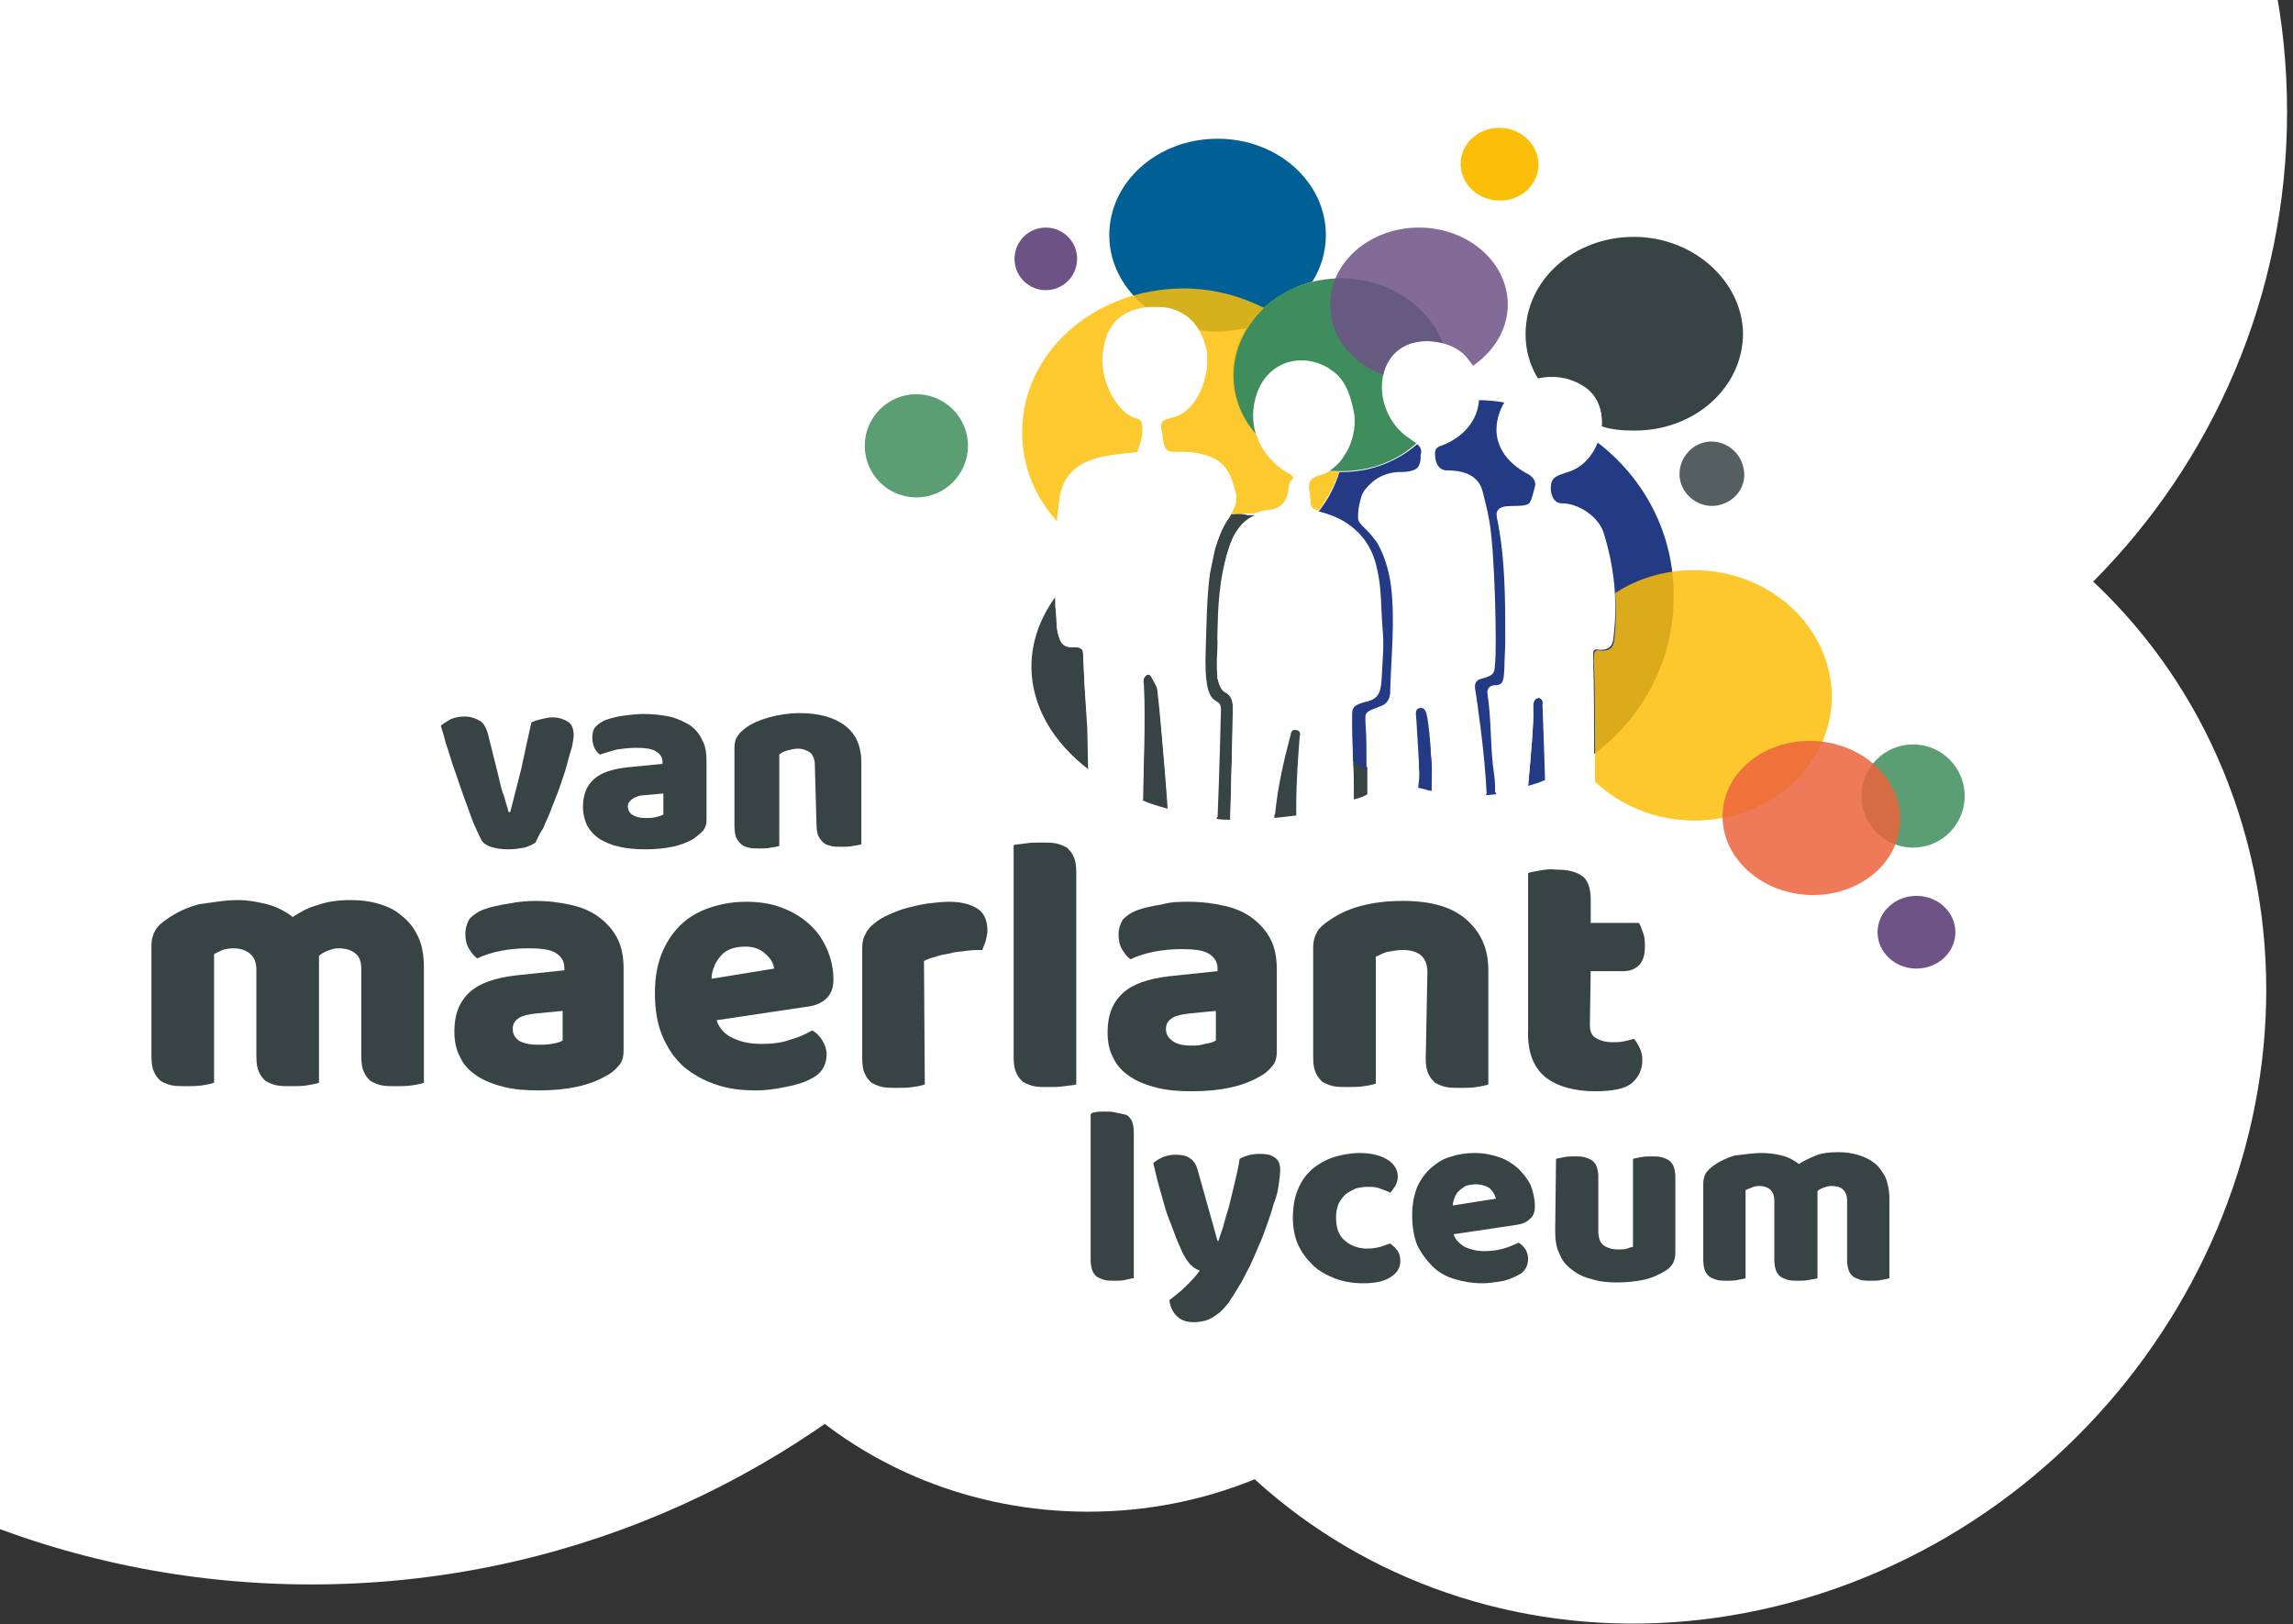 <?xml version="1.0" encoding="UTF-8"?>
<!-- Generator: Adobe Illustrator 25.2.3, SVG Export Plug-In . SVG Version: 6.00 Build 0)  -->
<svg xmlns="http://www.w3.org/2000/svg" xmlns:xlink="http://www.w3.org/1999/xlink" version="1.1" id="Layer_1" x="0px" y="0px" viewBox="0 0 271 192" style="enable-background:new 0 0 271 192;" xml:space="preserve">
<rect x="0" y="0" width="271" height="192" fill="#333333" stroke="none"/>
<style type="text/css">
	.st0{fill:#FFFFFF;}
	.st1{fill:#006096;}
	.st2{fill:#233A84;}
	.st3{fill:#384344;}
	.st4{fill:#FBBF09;}
	.st5{fill:#6E5387;}
	.st6{opacity:0.85;fill:#384344;enable-background:new    ;}
	.st7{fill:#6D5286;}
	.st8{opacity:0.85;fill:#3F8D5C;enable-background:new    ;}
	.st9{opacity:0.85;fill:#FBBF09;enable-background:new    ;}
	.st10{opacity:0.85;fill:#EB633C;enable-background:new    ;}
	.st11{fill:#243A85;}
	.st12{fill:#3F8D5C;}
	.st13{opacity:0.85;fill:#6D5286;enable-background:new    ;}
	.st14{opacity:0.85;}
</style>
<g id="VML-Desktop---Homepage">
	<g id="Group-4" transform="translate(-207, -151)">
		<g id="Group-77" transform="translate(240, 210.5) scale(-1, 1) translate(-240, -210.5) ">
			<g>
				<path id="Fill-36_1_" class="st0" d="M342.7,231.8c0,58.8-47.7,106.5-106.5,106.5s-106.5-47.7-106.5-106.5      s47.7-106.5,106.5-106.5C295,125.3,342.7,172.9,342.7,231.8"></path>
				<path id="Fill-40_1_" class="st0" d="M159.9,164.2c0,43.5-35.2,78.7-78.6,78.7S2.7,207.7,2.7,164.2s35.2-78.7,78.6-78.7      S159.9,120.7,159.9,164.2"></path>
				<path id="Fill-42_1_" class="st0" d="M210.3,126.9c0,27.2-23.5,49.2-52.5,49.2s-52.5-22-52.5-49.2s23.5-49.2,52.5-49.2      S210.3,99.7,210.3,126.9"></path>
				<path id="Fill-48_1_" class="st0" d="M396,291.4c0,35-30.1,63.5-67.2,63.5s-67.2-28.4-67.2-63.5s30.1-63.5,67.2-63.5      C365.9,228,396,256.4,396,291.4"></path>
				<path id="Fill-50_1_" class="st0" d="M349.5,223.9c-1.8,27.8-26.7,48.6-55.6,46.5s-51-26.4-49.2-54.2s26.7-48.6,55.6-46.5      C329.2,171.8,351.2,196.1,349.5,223.9"></path>
				<path id="Fill-59_1_" class="st0" d="M194.1,282.5c0,26.1-22.2,47.2-49.7,47.2s-49.7-21.1-49.7-47.2s22.2-47.2,49.7-47.2      S194.1,256.4,194.1,282.5"></path>
				<path id="Fill-63_1_" class="st0" d="M143.1,296.2c-10.7,36.6-49.6,55.7-87,42.6c-37.3-13.1-58.9-53.4-48.2-90      s49.6-55.7,87-42.6C132.2,219.3,153.8,259.6,143.1,296.2"></path>
			</g>
		</g>
	</g>
</g>
<path class="st1" d="M155.1,33.3c1-1.6,1.6-3.5,1.6-5.5c0-6.3-5.7-11.4-12.8-11.4s-12.8,5.1-12.8,11.4c0,3.4,1.7,6.4,4.3,8.5h0.1  c0.5,0,0.9-0.1,1.5,0c2.3,0.1,3.7,1.4,4.4,2.7l0,0c0.8,0.1,1.6,0.2,2.4,0.2c1.2,0,2.4-0.2,3.5-0.4C149,36.2,151.8,34.2,155.1,33.3z"></path>
<g>
	<path class="st2" d="M188.8,52.3c-0.6,1.6-1.8,3-3.5,3.5c-1.2,0.4-2,0.6-2.1,1.7c0,0.6,0.1,2.2,1.3,2.1c2.1-0.1,4.4,1.6,4.9,3.4   c1.3,4,1.7,8.2,1.2,12.4c-0.1,1.1-0.6,1.5-1.7,1.4c-0.5-0.1-0.7,0.1-0.7,0.6c0,0.4-0.1,0.8,0,1.2c0.1,2.1,0.1,6.8,0.1,10.6   c5.8-4.3,9.5-11,9.5-18.6C197.9,63.1,194.3,56.5,188.8,52.3z"></path>
	<path class="st2" d="M169.1,88.6c-0.1-1.2-0.2-2.5-0.4-3.7c-0.1-0.5-0.2-1.4-1-1.3c-0.7,0.1-0.5,0.9-0.4,1.5c0.1,1.7,0.2,3.4,0.3,5   c0,0.2,0,0.5,0,0.7c0,0.6,0,1.4-0.1,2.3c0.6,0.1,1.1,0.3,1.7,0.4c0-1.6,0.1-3.2-0.1-4.4C169.1,88.9,169.1,88.8,169.1,88.6z"></path>
	<path class="st2" d="M177.7,60.1c0.8-0.2,2.6,0.1,3.1-0.5c0.3-0.5,0.5-1.2,0.6-1.8c0.2-0.8-0.1-1.3-0.7-1.7   c-4.3-2.2-4.6-5.9-2.8-8.5c-1.1-0.2-2.1-0.3-3.2-0.3c-0.1,2.5-1.9,4.5-4.4,5.4c-0.6,0.2-0.8,0.5-0.8,1c-0.1,1.7,0.9,2.1,1.3,2   c1.6,0,3.7,0.3,4.3,2.4c0.3,1.2,0.6,2.3,0.8,3.5c0.7,3.8,0.9,15.1,0.7,16.9c-0.1,0.9,0.1,1.3-1.4,1.7c-1,0.2-1.1,0.8-0.9,1.7   c0.1,0.7,1,7.2,1.3,12.1c0.4,0,0.8-0.1,1.2-0.1c0-0.7-0.1-1.4-0.1-2.1c-0.5-3.2-0.3-6.4-0.8-9.5c-0.1-0.4,0.3-0.9,0.9-1   c1.2-0.1,1.1-0.8,1.1-2.1c0-1.1,0.1-2.1,0.1-3.2c0-4.9,0-9.8-1-14.6C176.8,60.6,177,60.3,177.7,60.1z"></path>
	<path class="st2" d="M181.9,82.5c-0.5,0-0.6,0.4-0.7,0.8c0,0.1,0,0.3,0,0.4c0.1,1.6-0.3,5.9-0.6,9.2c0.7-0.2,1.4-0.4,2-0.7   c-0.1-3.8-0.3-8.4-0.3-8.9C182.4,82.9,182.2,82.6,181.9,82.5z"></path>
</g>
<g>
	<path class="st3" d="M63.3,99.6c-0.3,0.2-0.7,0.4-1.3,0.6c-0.6,0.1-1.2,0.2-1.9,0.2c-0.8,0-1.5-0.1-2.1-0.3c-0.6-0.2-1-0.5-1.2-1   c-0.2-0.4-0.4-0.8-0.7-1.5c-0.3-0.6-0.5-1.3-0.8-2.1c-0.3-0.8-0.6-1.6-0.9-2.5c-0.3-0.9-0.6-1.8-0.9-2.6c-0.3-0.9-0.5-1.7-0.8-2.5   c-0.2-0.8-0.4-1.5-0.6-2.1c0.3-0.3,0.7-0.5,1.2-0.8c0.5-0.2,1-0.3,1.6-0.3c0.7,0,1.3,0.2,1.8,0.5s0.8,0.9,1,1.7l1.2,4.8   c0.2,0.9,0.4,1.8,0.7,2.5c0.2,0.8,0.4,1.3,0.5,1.8h0.2c0.4-1.5,0.8-3.2,1.3-5.1c0.4-1.9,0.8-3.7,1.2-5.5c0.4-0.2,0.8-0.3,1.2-0.4   s0.9-0.2,1.3-0.2c0.7,0,1.3,0.2,1.8,0.5s0.7,0.9,0.7,1.6c0,0.3-0.1,0.8-0.2,1.4c-0.2,0.6-0.4,1.3-0.6,2.1c-0.2,0.8-0.5,1.6-0.8,2.5   s-0.7,1.8-1,2.6c-0.3,0.9-0.7,1.6-1,2.4C63.8,98.5,63.5,99.1,63.3,99.6z"></path>
	<path class="st3" d="M76,84.4c1.1,0,2.1,0.1,3.1,0.3c0.9,0.2,1.7,0.6,2.4,1c0.7,0.5,1.2,1.1,1.5,1.8c0.4,0.7,0.5,1.6,0.5,2.5v7   c0,0.5-0.2,1-0.5,1.3s-0.7,0.6-1.1,0.9c-1.4,0.8-3.2,1.2-5.7,1.2c-1.1,0-2.1-0.1-3-0.3c-0.9-0.2-1.6-0.5-2.3-0.9   c-0.6-0.4-1.1-0.9-1.5-1.6c-0.3-0.6-0.5-1.4-0.5-2.2c0-1.4,0.4-2.5,1.3-3.3s2.2-1.2,4-1.4l4.1-0.4v-0.2c0-0.6-0.3-1-0.8-1.3   s-1.3-0.4-2.3-0.4c-0.8,0-1.6,0.1-2.3,0.2c-0.7,0.2-1.4,0.4-2,0.6c-0.3-0.2-0.5-0.5-0.7-0.9C70.1,88,70,87.6,70,87.2   c0-0.5,0.1-1,0.4-1.3s0.7-0.6,1.2-0.8c0.6-0.2,1.3-0.4,2.1-0.5C74.5,84.5,75.3,84.4,76,84.4z M76.3,96.7c0.4,0,0.7,0,1.2-0.1   c0.4-0.1,0.7-0.2,0.9-0.3v-2.5L76.2,94c-0.6,0-1.1,0.2-1.4,0.4s-0.6,0.5-0.6,0.9s0.2,0.8,0.5,1S75.5,96.7,76.3,96.7z"></path>
	<path class="st3" d="M96.3,90.4c0-0.6-0.2-1.1-0.5-1.4c-0.4-0.3-0.9-0.5-1.5-0.5c-0.4,0-0.8,0.1-1.2,0.2c-0.4,0.1-0.8,0.3-1,0.5   V100c-0.2,0.1-0.5,0.1-1,0.2c-0.4,0.1-0.9,0.1-1.4,0.1s-0.9,0-1.2-0.1c-0.4-0.1-0.7-0.2-0.9-0.4c-0.2-0.2-0.4-0.4-0.6-0.8   c-0.1-0.3-0.2-0.7-0.2-1.3v-9.3c0-0.6,0.1-1,0.4-1.4c0.2-0.4,0.6-0.7,1-1c0.7-0.5,1.6-0.9,2.7-1.2c1.1-0.3,2.3-0.5,3.6-0.5   c2.3,0,4.1,0.5,5.4,1.5s1.9,2.5,1.9,4.3v9.7c-0.2,0.1-0.5,0.1-1,0.2c-0.4,0.1-0.9,0.1-1.4,0.1s-0.9,0-1.2-0.1   c-0.4-0.1-0.7-0.2-0.9-0.4c-0.2-0.2-0.4-0.4-0.6-0.8c-0.1-0.3-0.2-0.7-0.2-1.3L96.3,90.4z"></path>
	<path class="st3" d="M28.1,106.4c1.2,0,2.3,0.2,3.5,0.5c1.1,0.3,2.1,0.8,3,1.5c0.9-0.6,1.8-1.1,2.9-1.4c1.1-0.4,2.4-0.6,3.9-0.6   c1.1,0,2.2,0.1,3.2,0.4c1.1,0.3,2,0.7,2.8,1.4c0.8,0.6,1.5,1.4,2,2.5c0.5,1,0.7,2.3,0.7,3.7V128c-0.3,0.1-0.7,0.2-1.4,0.3   c-0.6,0.1-1.3,0.1-1.9,0.1c-0.6,0-1.2,0-1.7-0.1s-0.9-0.3-1.3-0.5c-0.3-0.3-0.6-0.6-0.8-1.1c-0.2-0.4-0.3-1-0.3-1.8v-10.3   c0-0.9-0.2-1.5-0.7-1.9s-1.2-0.6-2-0.6c-0.4,0-0.8,0.1-1.3,0.3c-0.5,0.2-0.8,0.4-1,0.6c0,0.1,0,0.2,0,0.3c0,0.1,0,0.2,0,0.3V128   c-0.3,0.1-0.8,0.2-1.4,0.3c-0.6,0.1-1.2,0.1-1.9,0.1c-0.6,0-1.2,0-1.7-0.1s-0.9-0.3-1.3-0.5c-0.3-0.3-0.6-0.6-0.8-1.1   c-0.2-0.4-0.3-1-0.3-1.8v-10.3c0-0.9-0.3-1.5-0.8-1.9s-1.2-0.6-1.9-0.6c-0.5,0-1,0.1-1.3,0.2c-0.4,0.2-0.7,0.3-1,0.5V128   c-0.3,0.1-0.7,0.2-1.4,0.3c-0.6,0.1-1.3,0.1-1.9,0.1s-1.2,0-1.7-0.1s-0.9-0.3-1.3-0.5c-0.3-0.3-0.6-0.6-0.8-1.1   c-0.2-0.4-0.3-1-0.3-1.8v-13.1c0-0.8,0.2-1.4,0.5-1.9s0.8-0.9,1.4-1.3c1-0.7,2.2-1.3,3.7-1.7C25,106.7,26.5,106.4,28.1,106.4z"></path>
	<path class="st3" d="M63.3,106.5c1.6,0,3,0.2,4.3,0.5c1.3,0.3,2.4,0.8,3.3,1.5s1.6,1.5,2.1,2.5s0.7,2.2,0.7,3.5v9.7   c0,0.8-0.2,1.4-0.6,1.8c-0.4,0.5-0.9,0.9-1.5,1.2c-1.9,1.1-4.5,1.7-7.9,1.7c-1.5,0-2.9-0.1-4.1-0.4c-1.2-0.3-2.3-0.7-3.2-1.3   c-0.9-0.6-1.6-1.3-2-2.2c-0.5-0.9-0.7-1.9-0.7-3.1c0-2,0.6-3.5,1.8-4.6s3-1.7,5.5-2l5.7-0.6v-0.3c0-0.8-0.4-1.4-1.1-1.8   s-1.8-0.5-3.2-0.5c-1.1,0-2.2,0.1-3.2,0.3c-1,0.2-2,0.5-2.8,0.9c-0.4-0.3-0.7-0.7-1-1.2S55,111,55,110.4c0-0.7,0.2-1.3,0.5-1.8   c0.4-0.4,0.9-0.8,1.7-1.1c0.8-0.3,1.8-0.5,3-0.7C61.2,106.6,62.3,106.5,63.3,106.5z M63.6,123.5c0.5,0,1,0,1.6-0.1s1-0.2,1.3-0.4   v-3.5l-3.1,0.3c-0.8,0.1-1.5,0.2-2,0.5s-0.8,0.7-0.8,1.3c0,0.6,0.2,1,0.7,1.4C61.8,123.3,62.5,123.5,63.6,123.5z"></path>
	<path class="st3" d="M89.3,128.9c-1.7,0-3.3-0.2-4.7-0.7c-1.5-0.5-2.7-1.2-3.8-2.1c-1.1-1-1.9-2.2-2.5-3.6s-0.9-3.1-0.9-5.1   c0-1.9,0.3-3.5,0.9-4.9s1.4-2.5,2.4-3.4s2.2-1.5,3.5-1.9s2.6-0.6,4-0.6c1.5,0,2.9,0.2,4.2,0.7c1.3,0.5,2.3,1.1,3.2,1.9   c0.9,0.8,1.6,1.8,2.1,2.9s0.8,2.4,0.8,3.7c0,1-0.3,1.7-0.8,2.2s-1.3,0.9-2.3,1l-10.7,1.6c0.3,1,1,1.7,1.9,2.1   c1,0.5,2.1,0.7,3.4,0.7c1.2,0,2.3-0.1,3.4-0.5c1.1-0.3,1.9-0.7,2.6-1.1c0.5,0.3,0.9,0.7,1.2,1.2c0.3,0.5,0.5,1.1,0.5,1.6   c0,1.3-0.6,2.3-1.8,2.9c-0.9,0.5-2,0.8-3.1,1C91.4,128.8,90.3,128.9,89.3,128.9z M88.1,111.9c-0.7,0-1.3,0.1-1.8,0.3   c-0.5,0.2-0.9,0.5-1.2,0.9c-0.3,0.4-0.6,0.8-0.7,1.2c-0.2,0.4-0.3,0.9-0.3,1.4l7.4-1.2c-0.1-0.6-0.4-1.2-1-1.7   C89.9,112.2,89.1,111.9,88.1,111.9z"></path>
	<path class="st3" d="M109.3,128.2c-0.3,0.1-0.7,0.2-1.4,0.3c-0.6,0.1-1.3,0.1-1.9,0.1s-1.2,0-1.7-0.1s-0.9-0.3-1.3-0.5   c-0.3-0.3-0.6-0.6-0.8-1.1c-0.2-0.4-0.3-1-0.3-1.8v-13c0-0.7,0.1-1.2,0.4-1.7c0.2-0.5,0.6-0.9,1.1-1.3s1-0.7,1.7-1s1.4-0.6,2.2-0.8   c0.8-0.2,1.6-0.4,2.4-0.5s1.7-0.2,2.5-0.2c1.4,0,2.5,0.3,3.3,0.8s1.2,1.4,1.2,2.6c0,0.4-0.1,0.8-0.2,1.2c-0.1,0.4-0.3,0.7-0.4,1.1   c-0.6,0-1.2,0-1.9,0.1c-0.6,0.1-1.3,0.1-1.9,0.3c-0.6,0.1-1.2,0.2-1.7,0.4c-0.5,0.1-1,0.3-1.4,0.5L109.3,128.2z"></path>
	<path class="st3" d="M127.2,128.2c-0.3,0.1-0.8,0.1-1.4,0.2c-0.6,0.1-1.2,0.1-1.9,0.1c-0.6,0-1.2,0-1.7-0.1s-0.9-0.3-1.3-0.5   c-0.3-0.3-0.6-0.6-0.8-1.1c-0.2-0.4-0.3-1-0.3-1.8V99.9c0.3-0.1,0.8-0.1,1.4-0.2s1.2-0.1,1.9-0.1c0.6,0,1.2,0,1.7,0.1   s0.9,0.3,1.3,0.5c0.3,0.3,0.6,0.6,0.8,1.1c0.2,0.4,0.3,1,0.3,1.8V128.2z"></path>
	<path class="st3" d="M140.5,106.6c1.6,0,3,0.2,4.3,0.5s2.4,0.8,3.3,1.5c0.9,0.7,1.6,1.5,2.1,2.5s0.7,2.2,0.7,3.5v9.7   c0,0.8-0.2,1.4-0.6,1.8c-0.4,0.5-0.9,0.9-1.5,1.2c-1.9,1.1-4.5,1.7-7.9,1.7c-1.5,0-2.9-0.1-4.1-0.4c-1.2-0.3-2.3-0.7-3.2-1.3   c-0.9-0.6-1.6-1.3-2-2.2c-0.5-0.9-0.7-1.9-0.7-3.1c0-2,0.6-3.5,1.8-4.6s3-1.7,5.5-2l5.7-0.6v-0.3c0-0.8-0.4-1.4-1.1-1.8   c-0.7-0.4-1.8-0.5-3.2-0.5c-1.1,0-2.2,0.1-3.2,0.3c-1,0.2-2,0.5-2.8,0.9c-0.4-0.3-0.7-0.7-1-1.2s-0.4-1.1-0.4-1.7   c0-0.7,0.2-1.3,0.5-1.8c0.4-0.4,0.9-0.8,1.7-1.1c0.8-0.3,1.8-0.5,3-0.7C138.4,106.6,139.5,106.6,140.5,106.6z M140.8,123.6   c0.5,0,1,0,1.6-0.2c0.6-0.1,1-0.2,1.3-0.4v-3.5l-3.1,0.3c-0.8,0.1-1.5,0.2-2,0.5s-0.8,0.7-0.8,1.3c0,0.6,0.2,1,0.7,1.4   C139,123.4,139.7,123.6,140.8,123.6z"></path>
	<path class="st3" d="M168.7,114.9c0-0.9-0.3-1.6-0.8-2s-1.2-0.6-2.1-0.6c-0.6,0-1.1,0.1-1.7,0.2c-0.6,0.1-1,0.4-1.5,0.6v15   c-0.3,0.1-0.7,0.2-1.4,0.3c-0.6,0.1-1.3,0.1-1.9,0.1c-0.6,0-1.2,0-1.7-0.1s-0.9-0.3-1.3-0.5c-0.3-0.3-0.6-0.6-0.8-1.1   c-0.2-0.4-0.3-1-0.3-1.8v-13c0-0.8,0.2-1.4,0.5-1.9s0.8-0.9,1.4-1.3c1-0.7,2.2-1.3,3.7-1.7c1.5-0.4,3.1-0.6,5-0.6   c3.3,0,5.8,0.7,7.5,2.2s2.6,3.4,2.6,6v13.5c-0.3,0.1-0.7,0.2-1.4,0.3c-0.6,0.1-1.3,0.1-1.9,0.1c-0.6,0-1.2,0-1.7-0.1   s-0.9-0.3-1.3-0.5c-0.3-0.3-0.6-0.6-0.8-1.1c-0.2-0.4-0.3-1-0.3-1.8L168.7,114.9z"></path>
	<path class="st3" d="M187.9,121.1c0,0.8,0.2,1.3,0.7,1.6c0.5,0.3,1.1,0.5,2,0.5c0.4,0,0.9,0,1.3-0.1c0.5-0.1,0.9-0.2,1.2-0.3   c0.3,0.3,0.5,0.7,0.7,1.1s0.3,0.9,0.3,1.4c0,1.1-0.4,2-1.2,2.7c-0.8,0.7-2.3,1-4.4,1c-2.5,0-4.5-0.6-5.9-1.7c-1.4-1.2-2.1-3-2-5.6   v-18.5c0.3-0.1,0.8-0.2,1.4-0.3c0.6-0.1,1.2-0.2,1.9-0.1c1.3,0,2.3,0.2,3,0.7c0.7,0.4,1.1,1.4,1.1,2.8v2.8h5.7   c0.2,0.3,0.3,0.7,0.5,1.2s0.2,1,0.2,1.6c0,1-0.2,1.7-0.7,2.2c-0.4,0.4-1,0.7-1.8,0.7H188L187.9,121.1z"></path>
	<path class="st3" d="M134,151.1c-0.2,0-0.5,0.1-1,0.2c-0.4,0.1-0.9,0.1-1.3,0.1c-0.4,0-0.8,0-1.2-0.1c-0.3-0.1-0.6-0.2-0.9-0.4   c-0.2-0.2-0.4-0.4-0.5-0.7s-0.2-0.7-0.2-1.2v-17.3c0.2,0-0.1-0.1,0.4-0.2c0.4-0.1,0.9-0.1,1.3-0.1c0.4,0,0.8,0,1.2,0.1   c0.3,0.1,1.3,0.2,1.5,0.4s0.4,0.4,0.5,0.7s0.2,0.7,0.2,1.2V151.1z"></path>
	<path class="st3" d="M139.5,147.5c-0.2-0.5-0.5-1.1-0.7-1.7c-0.2-0.6-0.5-1.3-0.8-2.1s-0.5-1.7-0.8-2.7s-0.6-2.2-0.9-3.5   c0.3-0.3,0.7-0.5,1.1-0.7c0.5-0.2,1-0.3,1.5-0.3c0.7,0,1.3,0.1,1.7,0.4c0.5,0.3,0.8,0.8,1,1.6l2.3,8.2h0.1c0.2-0.7,0.5-1.4,0.7-2.2   s0.5-1.6,0.7-2.5c0.2-0.8,0.4-1.7,0.6-2.5c0.2-0.8,0.4-1.7,0.5-2.5c0.7-0.4,1.5-0.6,2.4-0.6c0.7,0,1.3,0.1,1.7,0.4   c0.5,0.3,0.7,0.8,0.7,1.5c0,0.5-0.1,1.2-0.2,1.9c-0.1,0.7-0.3,1.5-0.6,2.2c-0.2,0.8-0.5,1.6-0.8,2.5c-0.3,0.8-0.6,1.7-1,2.5   c-0.3,0.8-0.7,1.6-1,2.3c-0.4,0.7-0.7,1.4-1,1.9c-0.6,1-1.1,1.8-1.5,2.4c-0.5,0.6-0.9,1.1-1.4,1.4c-0.4,0.3-0.9,0.6-1.3,0.7   c-0.4,0.1-0.9,0.2-1.4,0.2c-0.8,0-1.5-0.2-2-0.7s-0.8-1.1-0.9-1.9c0.6-0.5,1.3-1,1.9-1.6c0.6-0.6,1.2-1.2,1.7-1.9   c-0.3-0.1-0.7-0.3-1.1-0.7C140.4,149.2,139.9,148.5,139.5,147.5z"></path>
	<path class="st3" d="M161.6,140.3c-0.5,0-1,0.1-1.4,0.2c-0.4,0.2-0.8,0.4-1.2,0.7c-0.3,0.3-0.6,0.7-0.8,1.1c-0.2,0.5-0.3,1-0.3,1.6   c0,1.2,0.3,2.2,1.1,2.8c0.7,0.6,1.6,0.9,2.6,0.9c0.6,0,1.1-0.1,1.5-0.2c0.4-0.1,0.8-0.3,1.2-0.4c0.4,0.3,0.7,0.6,0.9,0.9   c0.2,0.3,0.3,0.7,0.3,1.2c0,0.8-0.4,1.4-1.2,1.9s-1.8,0.7-3.2,0.7c-1.2,0-2.4-0.2-3.4-0.6c-1-0.4-1.9-0.9-2.6-1.6   c-0.7-0.7-1.3-1.5-1.7-2.4s-0.6-2-0.6-3.1c0-1.3,0.2-2.5,0.6-3.4c0.4-1,1-1.8,1.7-2.4c0.7-0.6,1.6-1.1,2.5-1.4c1-0.3,2-0.5,3.1-0.5   c1.4,0,2.5,0.3,3.3,0.8s1.2,1.2,1.2,2c0,0.4-0.1,0.7-0.3,1.1c-0.2,0.3-0.4,0.6-0.6,0.8c-0.3-0.2-0.7-0.3-1.2-0.5   S162.2,140.3,161.6,140.3z"></path>
	<path class="st3" d="M175.2,151.7c-1.2,0-2.3-0.2-3.3-0.5s-1.9-0.8-2.6-1.5c-0.7-0.7-1.3-1.5-1.8-2.5c-0.4-1-0.6-2.2-0.6-3.5   s0.2-2.4,0.6-3.4c0.4-0.9,1-1.7,1.7-2.3s1.5-1.1,2.4-1.3c0.9-0.3,1.8-0.4,2.7-0.4c1.1,0,2,0.2,2.9,0.5s1.6,0.8,2.2,1.3   c0.6,0.6,1.1,1.2,1.5,2c0.3,0.8,0.5,1.6,0.5,2.5c0,0.7-0.2,1.2-0.6,1.5c-0.4,0.4-0.9,0.6-1.6,0.7l-7.4,1.1c0.2,0.7,0.7,1.1,1.3,1.5   c0.7,0.3,1.4,0.5,2.3,0.5c0.8,0,1.6-0.1,2.3-0.3s1.3-0.5,1.8-0.7c0.3,0.2,0.6,0.5,0.8,0.8c0.2,0.4,0.3,0.7,0.3,1.1   c0,0.9-0.4,1.6-1.3,2c-0.6,0.3-1.3,0.6-2.1,0.7C176.6,151.6,175.9,151.7,175.2,151.7z M174.4,140c-0.5,0-0.9,0.1-1.2,0.2   c-0.3,0.2-0.6,0.4-0.8,0.6c-0.2,0.2-0.4,0.5-0.5,0.8s-0.2,0.6-0.2,0.9l5.1-0.8c-0.1-0.4-0.3-0.8-0.7-1.2   C175.7,140.2,175.1,140,174.4,140z"></path>
	<path class="st3" d="M183.9,137c0.2-0.1,0.5-0.1,0.9-0.2c0.4-0.1,0.9-0.1,1.3-0.1c0.4,0,0.8,0,1.2,0.1c0.3,0.1,0.6,0.2,0.9,0.4   c0.2,0.2,0.4,0.4,0.5,0.7s0.2,0.7,0.2,1.2v6.4c0,0.8,0.2,1.4,0.6,1.7c0.4,0.3,1,0.5,1.7,0.5c0.5,0,0.8,0,1.1-0.1s0.5-0.2,0.7-0.2   V137c0.2-0.1,0.5-0.1,0.9-0.2c0.4-0.1,0.9-0.1,1.3-0.1c0.4,0,0.8,0,1.2,0.1c0.3,0.1,0.6,0.2,0.9,0.4c0.2,0.2,0.4,0.4,0.5,0.7   s0.2,0.7,0.2,1.2v9c0,1-0.4,1.7-1.3,2.2c-0.7,0.4-1.5,0.8-2.5,1s-2,0.3-3.1,0.3s-2.1-0.1-3-0.4c-0.9-0.2-1.7-0.6-2.3-1.1   c-0.7-0.5-1.2-1.1-1.5-1.9c-0.4-0.8-0.5-1.7-0.5-2.8L183.9,137z"></path>
	<path class="st3" d="M208.2,136.3c0.8,0,1.6,0.1,2.4,0.3c0.8,0.2,1.5,0.6,2,1c0.6-0.4,1.3-0.7,2-1s1.6-0.4,2.7-0.4   c0.8,0,1.5,0.1,2.2,0.3s1.4,0.5,1.9,0.9c0.6,0.4,1,1,1.4,1.7c0.3,0.7,0.5,1.6,0.5,2.6v9.4c-0.2,0.1-0.5,0.1-0.9,0.2   c-0.4,0.1-0.9,0.1-1.3,0.1c-0.4,0-0.8,0-1.2-0.1c-0.3-0.1-0.6-0.2-0.9-0.4c-0.2-0.2-0.4-0.4-0.5-0.7s-0.2-0.7-0.2-1.2v-7.1   c0-0.6-0.2-1-0.5-1.3s-0.8-0.4-1.4-0.4c-0.3,0-0.6,0.1-0.9,0.2c-0.3,0.1-0.6,0.3-0.7,0.4c0,0.1,0,0.2,0,0.2c0,0.1,0,0.1,0,0.2v9.9   c-0.2,0.1-0.5,0.1-1,0.2c-0.4,0.1-0.9,0.1-1.3,0.1c-0.4,0-0.8,0-1.2-0.1c-0.3-0.1-0.6-0.2-0.9-0.4c-0.2-0.2-0.4-0.4-0.5-0.7   s-0.2-0.7-0.2-1.2v-7.1c0-0.6-0.2-1-0.5-1.3c-0.4-0.3-0.8-0.4-1.3-0.4c-0.4,0-0.7,0.1-0.9,0.2c-0.3,0.1-0.5,0.2-0.7,0.3v10.4   c-0.2,0.1-0.5,0.1-0.9,0.2c-0.4,0.1-0.9,0.1-1.3,0.1c-0.4,0-0.8,0-1.2-0.1c-0.3-0.1-0.6-0.2-0.9-0.4c-0.2-0.2-0.4-0.4-0.5-0.7   s-0.2-0.7-0.2-1.2v-9c0-0.5,0.1-1,0.3-1.3s0.5-0.6,0.9-0.9c0.7-0.5,1.5-0.9,2.5-1.2C206,136.5,207.1,136.3,208.2,136.3z"></path>
</g>
<ellipse transform="matrix(6.810994e-02 -0.998 0.998 6.810994e-02 145.696 194.931)" class="st4" cx="177.2" cy="19.5" rx="4.3" ry="4.6"></ellipse>
<ellipse class="st5" cx="226.5" cy="110.2" rx="4.6" ry="4.3"></ellipse>
<path class="st6" d="M206,55.1c-0.5-2-2.6-3.3-4.6-2.8s-3.3,2.6-2.8,4.6s2.6,3.3,4.6,2.8C205.3,59.2,206.6,57.2,206,55.1z"></path>
<ellipse class="st7" cx="123.6" cy="30.6" rx="3.7" ry="3.7"></ellipse>
<ellipse class="st8" cx="108.3" cy="52.7" rx="6.1" ry="6.1"></ellipse>
<ellipse class="st8" cx="226.1" cy="94.1" rx="6.1" ry="6.1"></ellipse>
<path class="st3" d="M193.1,28c-7.1,0-12.8,5.1-12.8,11.5c0,1.9,0.5,3.7,1.5,5.3h0.1c1.5-0.3,3.2-0.1,5,0.8c1.8,1,2.5,2.8,2.4,4.7  v0.1c1.2,0.4,2.5,0.5,3.9,0.5c7.1,0,12.8-5.1,12.8-11.5C205.9,33.2,200.1,28,193.1,28z"></path>
<path class="st9" d="M200.2,67.4c-3.5,0-6.7,1-9.3,2.7c0.1,1.8,0.1,3.6-0.1,5.4c-0.1,1.1-0.6,1.5-1.7,1.4c-0.5-0.1-0.7,0.1-0.7,0.6  c0,0.4-0.1,0.8,0,1.2c0.1,2.2,0.1,6.8,0.1,10.6c0,1.1,0,2.2,0,3.1c3,2.8,7.1,4.6,11.8,4.6c9,0,16.2-6.6,16.2-14.7  C216.4,74,209.1,67.4,200.2,67.4z"></path>
<ellipse transform="matrix(6.814495e-02 -0.998 0.998 6.814495e-02 102.891 303.668)" class="st10" cx="214" cy="96.8" rx="9.1" ry="10.5"></ellipse>
<g>
	<path class="st3" d="M153.1,86.2c-0.6-0.1-0.6,0.4-0.7,0.7c-0.8,3-1.5,6.1-1.8,9.2c0,0.1,0,0.3-0.1,0.6c0.9-0.1,1.9-0.2,2.7-0.3   c0-0.5,0-0.9,0-1.2c0-2.8,0.2-5.4,0.4-8.1C153.7,86.8,153.7,86.3,153.1,86.2z"></path>
	<path class="st3" d="M136.1,80.1c-0.3-0.6-0.7-0.4-1,0.1c-0.2,0.3-0.1,0.6,0,0.9c0.3,3.1,0,11.6-0.1,13.5c0.9,0.4,1.9,0.7,3,1   c-0.2-3-0.8-10.4-1.2-13.8C136.8,81.2,136.4,80.7,136.1,80.1z"></path>
	<path class="st3" d="M128,77.1c0-0.7-1-0.6-1.4-0.6c-1,0-1.3-0.7-1.5-1.4c-0.3-0.9-0.2-1.9-0.3-2.8c-0.1-0.6-0.1-1.2-0.1-1.7   c-1.8,2.5-2.8,5.3-2.8,8.2c0,4.7,2.6,9,6.8,12.2l-0.1-4.9C128.2,81.5,128.2,81.5,128,77.1z"></path>
	<path class="st3" d="M145.5,60.8c-0.1,0.2-0.2,0.3-0.3,0.5c-0.8,1.1-1.3,2.5-1.7,3.8c-0.3,0.9-0.5,1.9-0.6,2.9   c-0.5,2.9-0.4,6.1-0.5,9c-0.3,7.8,1.8,5.1,1.8,7.1c0,0.1-0.2,8.2-0.4,12.7c0.5,0.1,1.1,0.1,1.6,0.1c0.1-4.1,0.3-10.6,0.3-13.2   c0-0.8-0.1-1.5-1-1.9c-0.5-0.3-0.7-1.2-0.8-1.6c-0.1-1.8,0-3,0-4.8c0-3.6,0.2-7.1,1.3-10.5c0.6-1.9,1.6-3.4,3.2-4   c-0.3,0-0.6,0-0.9,0C146.8,60.7,146.2,60.7,145.5,60.8z"></path>
	<path class="st3" d="M161.6,93.9c0-1.1,0-2.2,0-3.2l0,0c-0.6-0.3-1.1-0.7-1.7-1.1l0,0c0,1,0.1,1.9,0.1,2.9c0,0.5,0,1.2,0,2   C160.5,94.4,161.1,94.2,161.6,93.9z"></path>
</g>
<g>
	<path class="st11" d="M167.5,52.5L167.5,52.5c-2.3,2-5.4,3.3-8.9,3.3c-0.1,0-0.2,0-0.3,0l0,0c-0.5,1.6-1.3,3.2-2.4,4.6   c-0.1,0-0.1,0-0.2,0c0.1,0,0.1,0,0.2,0.1c2.2,0.5,3.9,1.5,5.1,3.1c0.8,1.1,1.4,2.4,1.7,3.9c0.4,2.2,0.4,4.5,0.6,6.8   c0.2,2.2,0,3.6-0.1,5.8c-0.1,1.9-0.4,2.6-2.1,2.9c-1.2,0.4-1.4,0.5-1.4,1.5c0,0.5,0,1.1,0,1.6c0,1.3,0.1,2.5,0.1,3.8   c0.5,0.4,1.1,0.7,1.7,1.1c0-2.2,0-4.1-0.1-5.2c-0.1-1.8-0.1-1.5,1.5-2.1c0.7-0.3,1.4-0.8,1.4-1.9c0.1-4.2,0.6-8.3,0.1-12.5   c-0.2-1.5-0.6-3.1-1.3-4.5c-0.2-0.4-0.4-0.8-0.7-1.1c-0.9-1.3-1.9-1.7-1.9-2.5c0-1.2,0.2-1.8,0.4-2.5c0.3-1.1,1.8-2.4,4.1-2.6   c1.2-0.1,3,0,2.9-2.3C168.1,53.1,167.8,52.8,167.5,52.5z"></path>
</g>
<path class="st12" d="M163.5,44.2c0.2-1,0.7-1.9,1.5-2.6c1.5-1.4,3.8-1.5,5.6-0.9c-1.7-4.5-6.5-7.8-12.1-7.8  c-7,0-12.8,5.1-12.8,11.4c0,2.7,1,5.1,2.7,7c0,0,0,0,0-0.1c-0.4-1.3-0.4-2.8,0-4.2c1.1-4.1,5.2-5.5,8.6-3.5c0,0,0.1,0,0.1,0.1  c1.8,1,2.4,2.9,2.8,4.9c0.2,0.9,0.1,1.9-0.1,2.8c-0.2,0.8-0.6,1.6-1,2.3c-0.6,0.8-1.3,1.5-2,2c0,0,0,0-0.1,0  c0.6,0.1,1.2,0.1,1.8,0.1c3.5,0,6.6-1.2,8.9-3.3c-0.3-0.2-0.6-0.4-0.7-0.5C164.2,50.4,162.8,47.1,163.5,44.2  C163.5,44.3,163.5,44.3,163.5,44.2z"></path>
<path class="st13" d="M163.5,44.3L163.5,44.3c0.2-1,0.7-1.9,1.5-2.7c1.6-1.4,3.9-1.5,5.8-0.9c1,0.3,1.9,0.9,2.4,1.5  c0.4,0.5,0.6,0.8,0.8,1.1c2.5-1.7,4.2-4.3,4.2-7.3c0-5-4.7-9.1-10.5-9.1S157.2,31,157.2,36C157.2,39.8,159.8,43,163.5,44.3  C163.4,44.3,163.5,44.3,163.5,44.3z"></path>
<g class="st14">
	<g>
		<path class="st4" d="M156.7,55.7c-0.3,0.2-0.6,0.3-0.9,0.4c-1.3,0.4-1.3,1.1-1.1,2.1c0.1,0.4,0.1,0.8,0.1,1.1    c0.1,0.6,0.3,0.9,0.9,1c0.1,0,0.1,0,0.2,0c1-1.4,1.8-2.9,2.4-4.6C157.8,55.8,157.3,55.7,156.7,55.7z"></path>
		<g>
			<path class="st4" d="M152.4,55.9c-2-1-3.3-2.7-3.9-4.6c0,0,0,0,0,0.1c-1.7-1.9-2.7-4.4-2.7-7c0-3.1,1.4-5.9,3.6-8     c-2.8-1.4-6-2.3-9.5-2.3c-10.6,0-19.1,7.6-19.1,17c0,4,1.5,7.6,4.1,10.5c0.1-0.9,0.2-1.8,0.3-2.6c0.3-2.3,1.5-3.9,4-4.7     c1.5-0.5,2.9-0.6,4.4-0.7c0.4,0,0.8,0.1,0.9-0.4c0.3-0.9,0.6-1.8,0.5-2.8c0-0.6-0.3-0.9-0.9-1c-1.9-0.6-4-4-3.8-7.3     c0.2-2.3,1-5.3,5.1-5.7c0.5,0,0.9-0.1,1.5,0c2.3,0.1,3.7,1.4,4.4,2.7c0.5,0.9,0.8,1.8,0.9,2.4c0.5,3-1.1,7.4-4.2,8     c-1.1,0.2-1.3,0.8-1.1,1.6c0.1,0.2,0.1,0.5,0.1,0.7c0.3,1.8,0.4,1.9,2.4,1.7c1.2-0.1,2.9,0.3,3.9,0.9c1.4,0.9,1.8,2,2.2,3.4     c0.3,0.9,0.4,1.7-0.3,2.9v0.1c0.7,0,1.3-0.1,2-0.1c0.3,0,0.6,0,0.9,0h0.1c0.5-0.2,1-0.3,1.5-0.4c1.8-0.1,2.4-1.1,2.6-2.6     c0-0.3,0.1-0.5,0.2-0.8C153,56.5,153,56.2,152.4,55.9z"></path>
		</g>
	</g>
</g>
<path class="st0" d="M176.6,91.7c0.1,0.7,0.1,1.4,0.1,2c1.3-0.2,2.6-0.4,3.9-0.8c0.3-3.3,0.7-7.6,0.6-9.2c0-0.1,0-0.3,0-0.4  c0-0.4,0.2-0.8,0.7-0.8c0.4,0,0.5,0.4,0.5,0.8c0,0.6,0.2,5.2,0.3,8.9c1.4-0.5,2.8-1.2,4-2c0.5,0.7,1.1,1.4,1.7,2c0-0.9,0-1.9,0-3.1  c0-3.8,0-8.5-0.1-10.6c0-0.4,0-0.8,0-1.2c0-0.5,0.2-0.7,0.7-0.6c1.1,0.1,1.6-0.2,1.7-1.4c0.5-4.2,0.1-8.3-1.2-12.4  c-0.6-1.8-2.9-3.4-4.9-3.4c-1.2,0-1.4-1.5-1.3-2.1c0.1-1.1,0.9-1.4,2.1-1.7c1.6-0.5,2.9-1.9,3.5-3.6c0.2-0.6,0.4-1.3,0.4-1.9  c0.1-1.9-0.6-3.7-2.4-4.7c-1.7-1-3.5-1.1-5-0.8c-1.7,0.4-3.1,1.4-4,2.7c-1.7,2.6-1.4,6.3,2.8,8.5c0.6,0.5,0.9,0.9,0.7,1.7  c-0.2,0.6-0.3,1.3-0.6,1.8c-0.4,0.6-2.2,0.3-3.1,0.5c-0.7,0.2-0.9,0.6-0.8,1.2c1,4.8,1,9.7,1,14.6c0,1.1-0.1,2.1-0.1,3.2  c-0.1,1.3,0,2.1-1.1,2.1c-0.7,0-1,0.5-0.9,1C176.3,85.3,176.1,88.5,176.6,91.7z"></path>
<path class="st0" d="M163.3,64.6c0.7,1.4,1.1,2.9,1.3,4.5c0.4,4.2,0,8.3-0.1,12.5c0,1.1-0.7,1.7-1.4,1.9c-1.6,0.7-1.6,0.3-1.5,2.1  c0,1,0,3,0.1,5.2c0,1,0,2.1,0,3.2c1.1-0.5,2.2-1.1,3.1-1.7c0.9,0.3,1.8,0.6,2.8,0.9c0.1-0.9,0.2-1.7,0.1-2.3c0-0.2,0-0.5,0-0.7  c-0.1-1.7-0.2-3.4-0.3-5c0-0.5-0.3-1.4,0.4-1.5c0.8-0.1,0.9,0.8,1,1.3c0.2,1.2,0.3,2.4,0.4,3.7c0,0.2,0,0.4,0.1,0.5  c0.1,1.2,0.1,2.8,0.1,4.4c1.5,0.3,3,0.4,4.5,0.4c0.6,0,1.2,0,1.8-0.1c-0.2-4.9-1.2-11.4-1.3-12.1c-0.2-0.9-0.1-1.4,0.9-1.7  c1.5-0.3,1.3-0.8,1.4-1.7c0.2-1.8,0-13.1-0.7-16.9c-0.2-1.2-0.5-2.3-0.8-3.5c-0.6-2.1-2.7-2.4-4.3-2.4c-0.4,0-1.3-0.3-1.3-2  c0-0.5,0.2-0.8,0.8-1c2.5-0.9,4.3-2.9,4.4-5.4c0-0.2,0-0.3,0-0.5c-0.1-1.9,0-2.4-0.6-3.3l0,0c-0.2-0.3-0.5-0.7-0.9-1.2  c-0.5-0.6-1.4-1.2-2.4-1.5c-1.9-0.6-4.2-0.5-5.8,0.9c-0.8,0.7-1.3,1.7-1.5,2.6l0,0c-0.7,2.8,0.7,6.1,3.3,7.8  c0.1,0.1,0.4,0.2,0.7,0.5c0.3,0.2,0.6,0.6,0.6,1c0.1,2.3-1.8,2.3-2.9,2.3c-2.2,0.1-3.7,1.4-4.1,2.6c-0.2,0.7-0.4,1.3-0.4,2.5  c0,0.7,0.9,1.1,1.9,2.5C162.9,63.8,163.1,64.2,163.3,64.6z"></path>
<path class="st0" d="M144.7,81.7c0.8,0.5,1,1.1,1,1.9c0,2.6-0.2,9.1-0.3,13.2c0.7,0,1.4,0.1,2.2,0.1c1,0,2,0,3-0.1  c0-0.3,0-0.5,0.1-0.6c0.3-3.1,1-6.2,1.8-9.2c0.1-0.4,0.1-0.8,0.7-0.7c0.6,0.1,0.6,0.5,0.5,1c-0.1,2.7-0.4,5.3-0.4,8.1  c0,0.3,0,0.7,0,1.2c2.4-0.4,4.6-1,6.7-1.8c0-0.8,0-1.5,0-2c0-1-0.1-1.9-0.1-2.9c0-1.3-0.1-2.6-0.1-3.8c0-0.5,0-1.1,0-1.6  c0-0.9,0.2-1.1,1.4-1.5c1.6-0.3,2-0.9,2.1-2.9c0.1-2.3,0.3-3.7,0.1-5.8c-0.2-2.3-0.1-4.6-0.6-6.8c-0.3-1.6-0.9-2.9-1.7-3.9  c-1.2-1.5-2.9-2.5-5.1-3.1c-0.1,0-0.1,0-0.2-0.1c-0.7-0.2-0.9-0.5-0.9-1c0-0.4-0.1-0.8-0.1-1.1c-0.2-1-0.2-1.7,1.1-2.1  c0.3-0.1,0.7-0.2,1-0.4c0.8-0.5,1.5-1.1,2-2c0.5-0.7,0.8-1.5,1-2.3c0.2-0.9,0.3-1.9,0.1-2.8c-0.4-2-1-3.9-2.8-4.9c0,0-0.1,0-0.1-0.1  c-3.4-1.9-7.5-0.5-8.6,3.5c-0.4,1.4-0.4,2.9,0,4.2c0.6,1.9,2,3.6,3.9,4.6c0.5,0.3,0.5,0.5,0.5,1c-0.1,0.3-0.1,0.5-0.2,0.8  c-0.2,1.5-0.8,2.5-2.6,2.6c-0.6,0-1.1,0.2-1.5,0.4c-1.7,0.6-2.8,2.1-3.4,4.1c-1,3.4-1.2,7-1.3,10.5c0,1.8-0.2,3,0,4.8  C144,80.5,144.2,81.4,144.7,81.7z"></path>
<path class="st0" d="M124.8,72.3c0.1,0.9,0,1.9,0.3,2.8c0.2,0.8,0.5,1.4,1.5,1.4c0.4,0,1.3-0.1,1.4,0.6c0.2,4.4,0.2,4.4,0.5,9  l0.1,4.9c1.9,1.4,4,2.6,6.5,3.6c0-1.8,0.3-10.3,0.1-13.5c0-0.3-0.1-0.6,0-0.9c0.3-0.5,0.6-0.7,1-0.1c0.3,0.5,0.7,1,0.7,1.6  c0.3,3.4,0.9,10.8,1.2,13.8c1.8,0.5,3.8,0.9,5.8,1.1c0.2-4.5,0.4-12.6,0.4-12.7c0-2-2.1,0.7-1.8-7.1c0.1-2.9,0.1-6,0.5-9  c0.2-1,0.4-1.9,0.6-2.9c0.4-1.3,0.9-2.7,1.7-3.8c0.1-0.2,0.2-0.4,0.3-0.5c0.7-1.2,0.6-2,0.3-2.9c-0.4-1.4-0.8-2.5-2.2-3.4  c-1-0.6-2.7-0.9-3.9-0.9c-2,0.1-2.1,0-2.4-1.7c0-0.2,0-0.5-0.1-0.7c-0.2-0.9-0.1-1.4,1.1-1.6c3.1-0.6,4.7-5,4.2-8  c-0.1-0.6-0.4-1.5-0.9-2.4c-0.8-1.3-2.1-2.5-4.4-2.7c-0.5,0-1,0-1.5,0c-4.1,0.3-4.9,3.4-5.1,5.7c-0.2,3.3,1.8,6.7,3.8,7.3  c0.6,0.2,0.9,0.5,0.9,1c0.1,1-0.2,1.9-0.5,2.8c-0.2,0.5-0.6,0.3-0.9,0.4c-1.5,0.1-3,0.3-4.4,0.7c-2.5,0.8-3.7,2.5-4,4.7  c-0.1,0.9-0.2,1.8-0.3,2.7c-0.3,3-0.4,5.9-0.3,8.9C124.7,71.1,124.7,71.7,124.8,72.3z"></path>
</svg>
